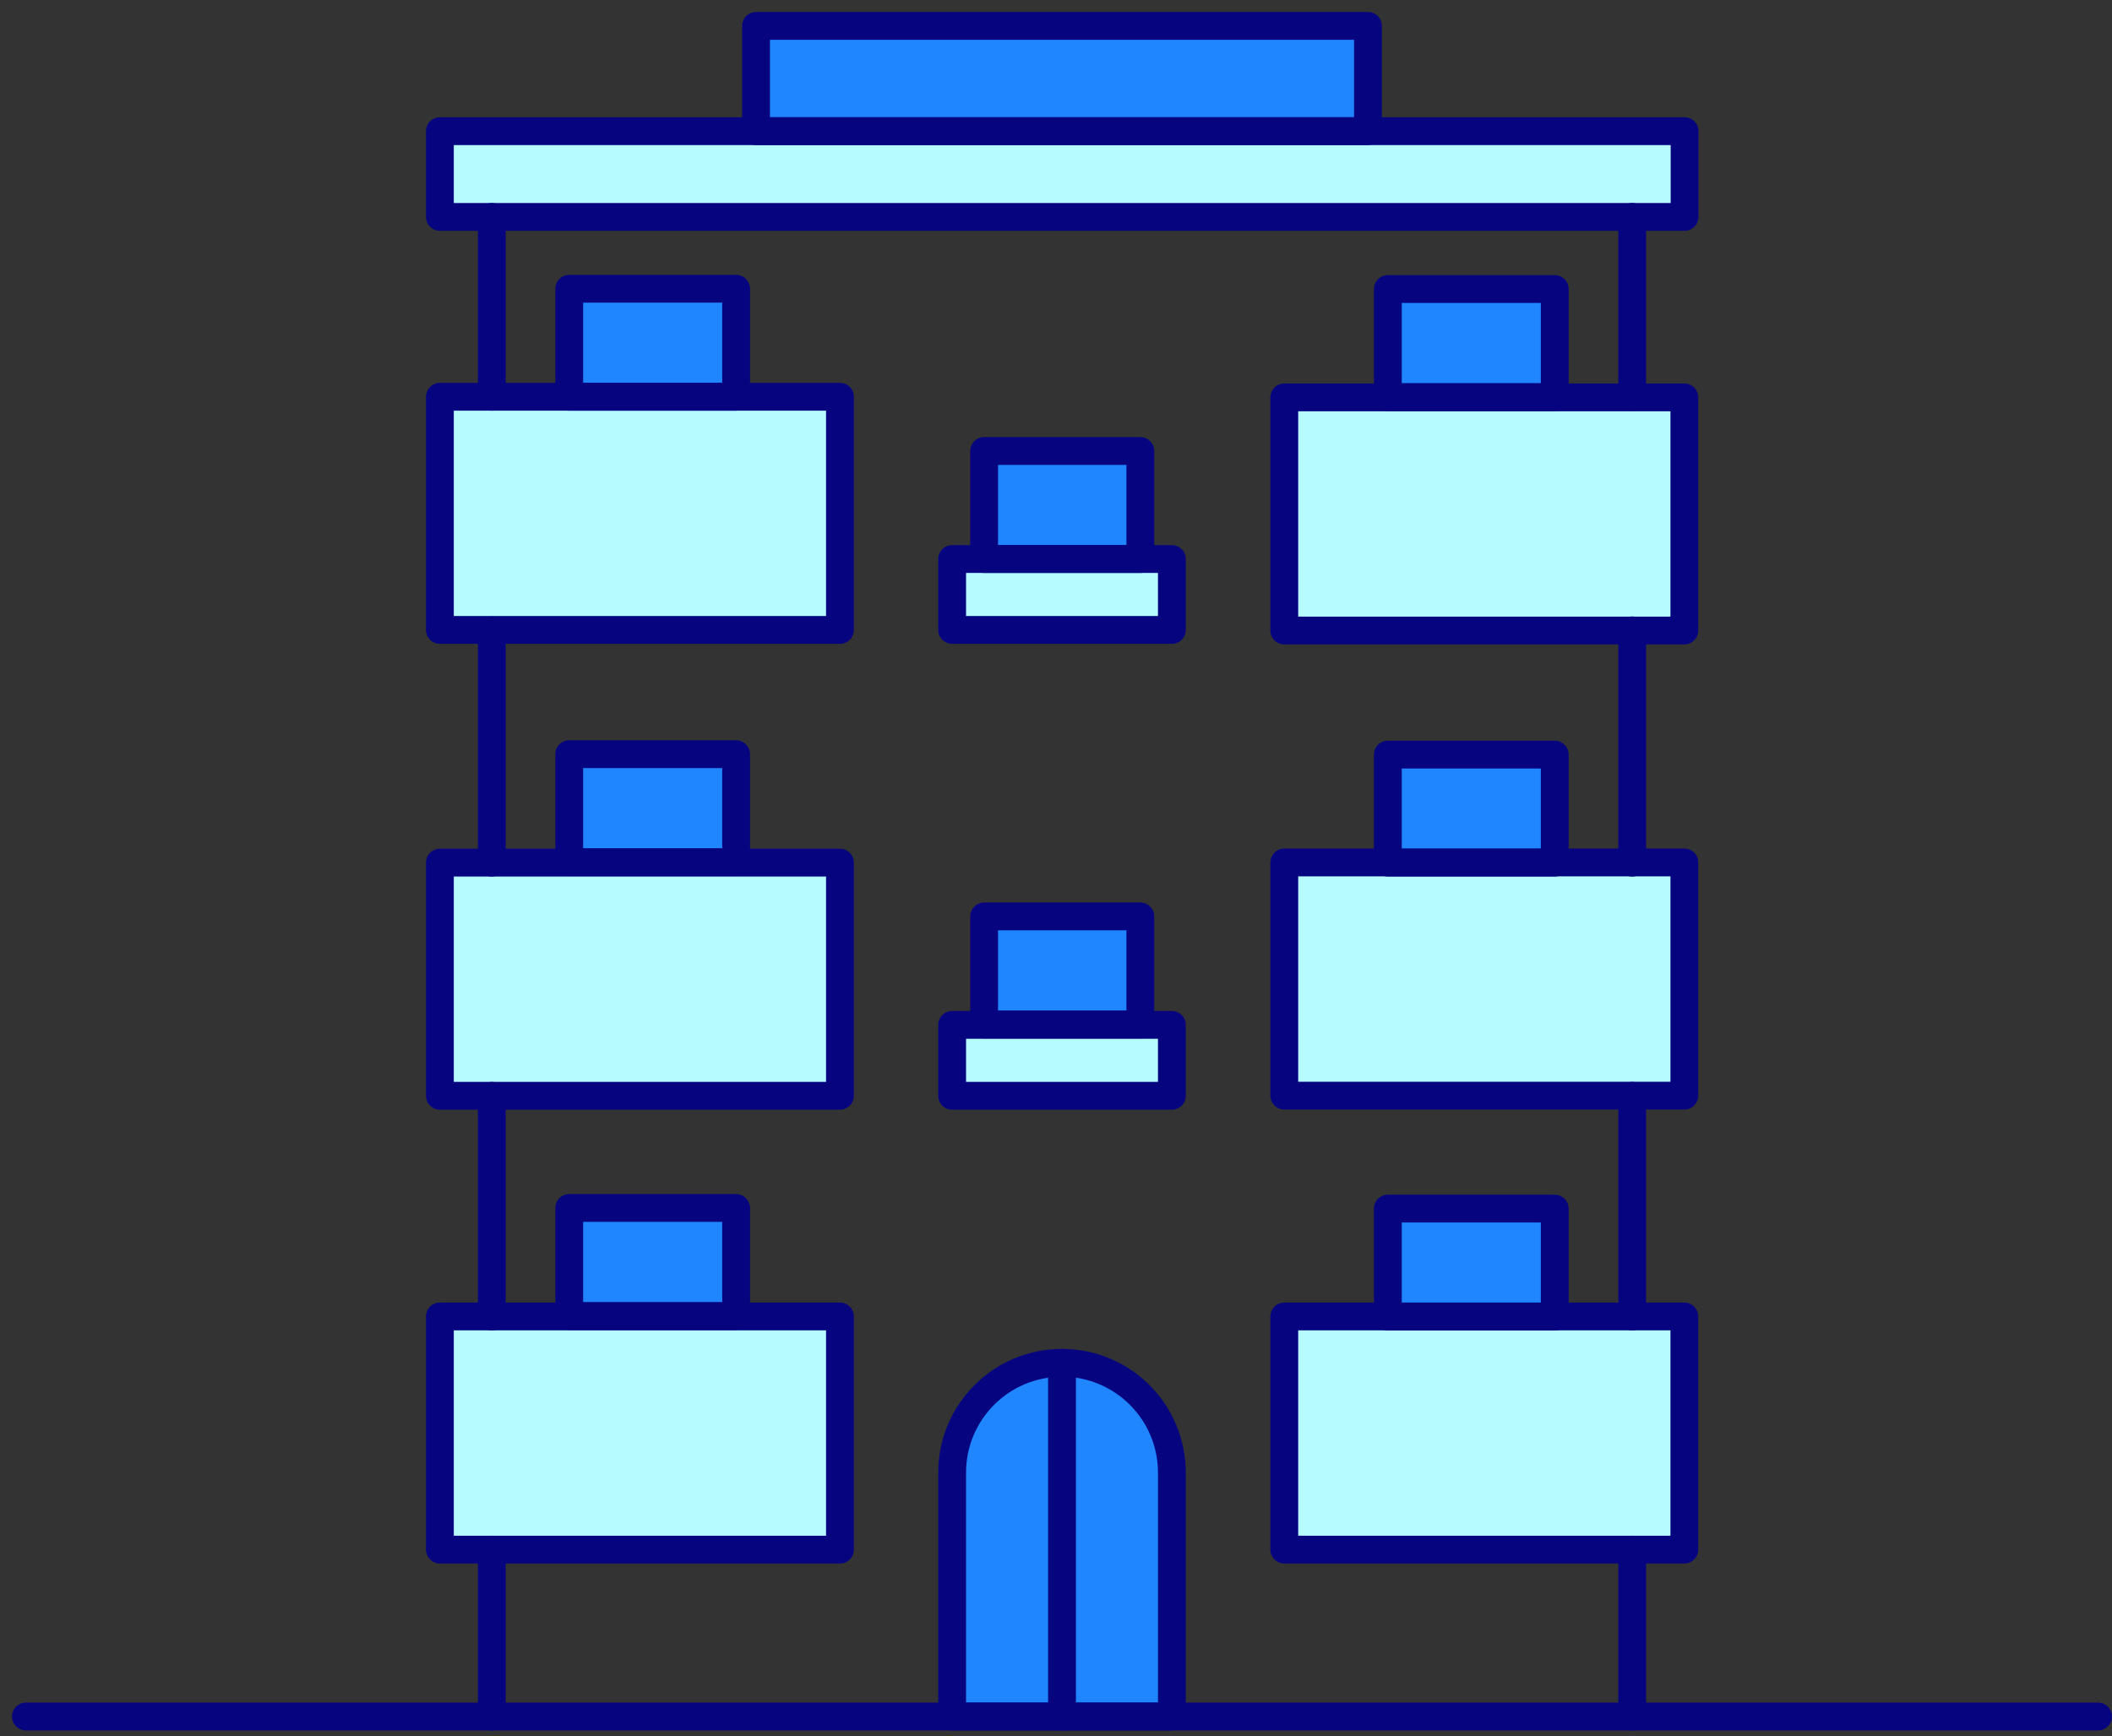 <svg width="163" height="134" viewBox="0 0 163 134" fill="none" xmlns="http://www.w3.org/2000/svg">
<rect x="0" y="0" width="163" height="134" fill="#333333" stroke="none"/>
<path d="M87.115 35.703H76.847V42.25H87.115V35.703Z" fill="#1F86FF"/>
<path d="M87.115 71.624H76.847V78.171H87.115V71.624Z" fill="#1F86FF"/>
<path d="M89.548 44.039H87.974H75.953H74.378V47.76H89.548V44.039Z" fill="#B5FBFF"/>
<path d="M75.953 79.996H74.378V83.681H89.548V79.996H87.974H75.953Z" fill="#B5FBFF"/>
<path d="M63.896 67.474H56.848H43.968H34.844V83.681H63.896V67.474Z" fill="#B5FBFF"/>
<path d="M55.953 59.102H44.862V65.649H55.953V59.102Z" fill="#1F86FF"/>
<path d="M55.953 23.181H44.862V29.728H55.953V23.181Z" fill="#1F86FF"/>
<path d="M63.896 102.5H56.848H43.968H34.844V118.707H63.896V102.5Z" fill="#B5FBFF"/>
<path d="M63.896 31.517H56.848H43.968H34.844V47.76H63.896V31.517Z" fill="#B5FBFF"/>
<path d="M104.683 2.895H59.245V9.227H104.683V2.895Z" fill="#1F86FF"/>
<path d="M129.119 11.016H105.577H58.35H34.844V15.846H129.119V11.016Z" fill="#B5FBFF"/>
<path d="M55.953 94.128H44.862V100.675H55.953V94.128Z" fill="#1F86FF"/>
<path d="M107.079 102.5H100.031V118.707H129.119V102.5H119.995H107.079Z" fill="#B5FBFF"/>
<path d="M82.858 106.114V131.588H89.548V113.663C89.548 109.763 86.615 106.579 82.858 106.114Z" fill="#1F86FF"/>
<path d="M119.065 94.128H107.974V100.675H119.065V94.128Z" fill="#1F86FF"/>
<path d="M74.378 113.663V131.588H81.069V106.114C77.312 106.579 74.378 109.763 74.378 113.663Z" fill="#1F86FF"/>
<path d="M107.079 67.474H100.031V83.681H129.119V67.474H119.995H107.079Z" fill="#B5FBFF"/>
<path d="M119.065 23.181H107.974V29.728H119.065V23.181Z" fill="#1F86FF"/>
<path d="M107.079 31.517H100.031V47.76H129.119V31.517H119.995H107.079Z" fill="#B5FBFF"/>
<path d="M119.065 59.102H107.974V65.649H119.065V59.102Z" fill="#1F86FF"/>
<path d="M88.01 34.809H75.953V43.145H88.01V34.809Z" stroke="#070480" stroke-width="2.147" stroke-miterlimit="10" stroke-linecap="round" stroke-linejoin="round"/>
<path d="M90.443 43.145H73.484V48.618H90.443V43.145Z" stroke="#070480" stroke-width="2.147" stroke-miterlimit="10" stroke-linecap="round" stroke-linejoin="round"/>
<path d="M88.01 70.73H75.953V79.066H88.01V70.73Z" stroke="#070480" stroke-width="2.147" stroke-miterlimit="10" stroke-linecap="round" stroke-linejoin="round"/>
<path d="M90.443 79.101H73.484V84.575H90.443V79.101Z" stroke="#070480" stroke-width="2.147" stroke-miterlimit="10" stroke-linecap="round" stroke-linejoin="round"/>
<path d="M81.963 105.183C77.276 105.183 73.484 108.976 73.484 113.662V132.482H90.443V113.662C90.443 108.976 86.65 105.183 81.963 105.183Z" stroke="#070480" stroke-width="2.147" stroke-miterlimit="10" stroke-linecap="round" stroke-linejoin="round"/>
<path d="M81.963 105.183V132.482" stroke="#070480" stroke-width="2.147" stroke-miterlimit="10" stroke-linecap="round" stroke-linejoin="round"/>
<path d="M37.956 119.602V132.482" stroke="#070480" stroke-width="2.147" stroke-miterlimit="10" stroke-linecap="round" stroke-linejoin="round"/>
<path d="M37.956 84.575V101.605" stroke="#070480" stroke-width="2.147" stroke-miterlimit="10" stroke-linecap="round" stroke-linejoin="round"/>
<path d="M37.956 48.654V66.579" stroke="#070480" stroke-width="2.147" stroke-miterlimit="10" stroke-linecap="round" stroke-linejoin="round"/>
<path d="M37.956 16.741V30.622" stroke="#070480" stroke-width="2.147" stroke-miterlimit="10" stroke-linecap="round" stroke-linejoin="round"/>
<path d="M125.97 119.602V132.482" stroke="#070480" stroke-width="2.147" stroke-miterlimit="10" stroke-linecap="round" stroke-linejoin="round"/>
<path d="M125.97 84.575V101.605" stroke="#070480" stroke-width="2.147" stroke-miterlimit="10" stroke-linecap="round" stroke-linejoin="round"/>
<path d="M125.97 48.654V66.579" stroke="#070480" stroke-width="2.147" stroke-miterlimit="10" stroke-linecap="round" stroke-linejoin="round"/>
<path d="M125.97 16.741V30.622" stroke="#070480" stroke-width="2.147" stroke-miterlimit="10" stroke-linecap="round" stroke-linejoin="round"/>
<path d="M130.013 10.122H33.95V16.741H130.013V10.122Z" stroke="#070480" stroke-width="2.147" stroke-miterlimit="10" stroke-linecap="round" stroke-linejoin="round"/>
<path d="M105.577 2H58.35V10.122H105.577V2Z" stroke="#070480" stroke-width="2.147" stroke-miterlimit="10" stroke-linecap="round" stroke-linejoin="round"/>
<path d="M2 132.482H161.927" stroke="#070480" stroke-width="2.147" stroke-miterlimit="10" stroke-linecap="round" stroke-linejoin="round"/>
<path d="M64.826 30.622H33.95V48.618H64.826V30.622Z" stroke="#070480" stroke-width="2.147" stroke-miterlimit="10" stroke-linecap="round" stroke-linejoin="round"/>
<path d="M56.812 22.286H43.932V30.622H56.812V22.286Z" stroke="#070480" stroke-width="2.147" stroke-miterlimit="10" stroke-linecap="round" stroke-linejoin="round"/>
<path d="M99.119 48.665L129.995 48.665L129.995 30.669L99.119 30.669L99.119 48.665Z" stroke="#070480" stroke-width="2.147" stroke-miterlimit="10" stroke-linecap="round" stroke-linejoin="round"/>
<path d="M107.112 30.645L119.992 30.645L119.992 22.309L107.112 22.309L107.112 30.645Z" stroke="#070480" stroke-width="2.147" stroke-miterlimit="10" stroke-linecap="round" stroke-linejoin="round"/>
<path d="M64.826 66.579H33.95V84.575H64.826V66.579Z" stroke="#070480" stroke-width="2.147" stroke-miterlimit="10" stroke-linecap="round" stroke-linejoin="round"/>
<path d="M56.812 58.207H43.932V66.543H56.812V58.207Z" stroke="#070480" stroke-width="2.147" stroke-miterlimit="10" stroke-linecap="round" stroke-linejoin="round"/>
<path d="M99.119 84.562L129.995 84.562L129.995 66.566L99.119 66.566L99.119 84.562Z" stroke="#070480" stroke-width="2.147" stroke-miterlimit="10" stroke-linecap="round" stroke-linejoin="round"/>
<path d="M107.112 66.578L119.992 66.578L119.992 58.241L107.112 58.241L107.112 66.578Z" stroke="#070480" stroke-width="2.147" stroke-miterlimit="10" stroke-linecap="round" stroke-linejoin="round"/>
<path d="M64.826 101.605H33.95V119.602H64.826V101.605Z" stroke="#070480" stroke-width="2.147" stroke-miterlimit="10" stroke-linecap="round" stroke-linejoin="round"/>
<path d="M56.812 93.233H43.932V101.57H56.812V93.233Z" stroke="#070480" stroke-width="2.147" stroke-miterlimit="10" stroke-linecap="round" stroke-linejoin="round"/>
<path d="M99.119 119.601L129.995 119.601L129.995 101.604L99.119 101.604L99.119 119.601Z" stroke="#070480" stroke-width="2.147" stroke-miterlimit="10" stroke-linecap="round" stroke-linejoin="round"/>
<path d="M107.112 101.616L119.992 101.616L119.992 93.28L107.112 93.28L107.112 101.616Z" stroke="#070480" stroke-width="2.147" stroke-miterlimit="10" stroke-linecap="round" stroke-linejoin="round"/>
</svg>
